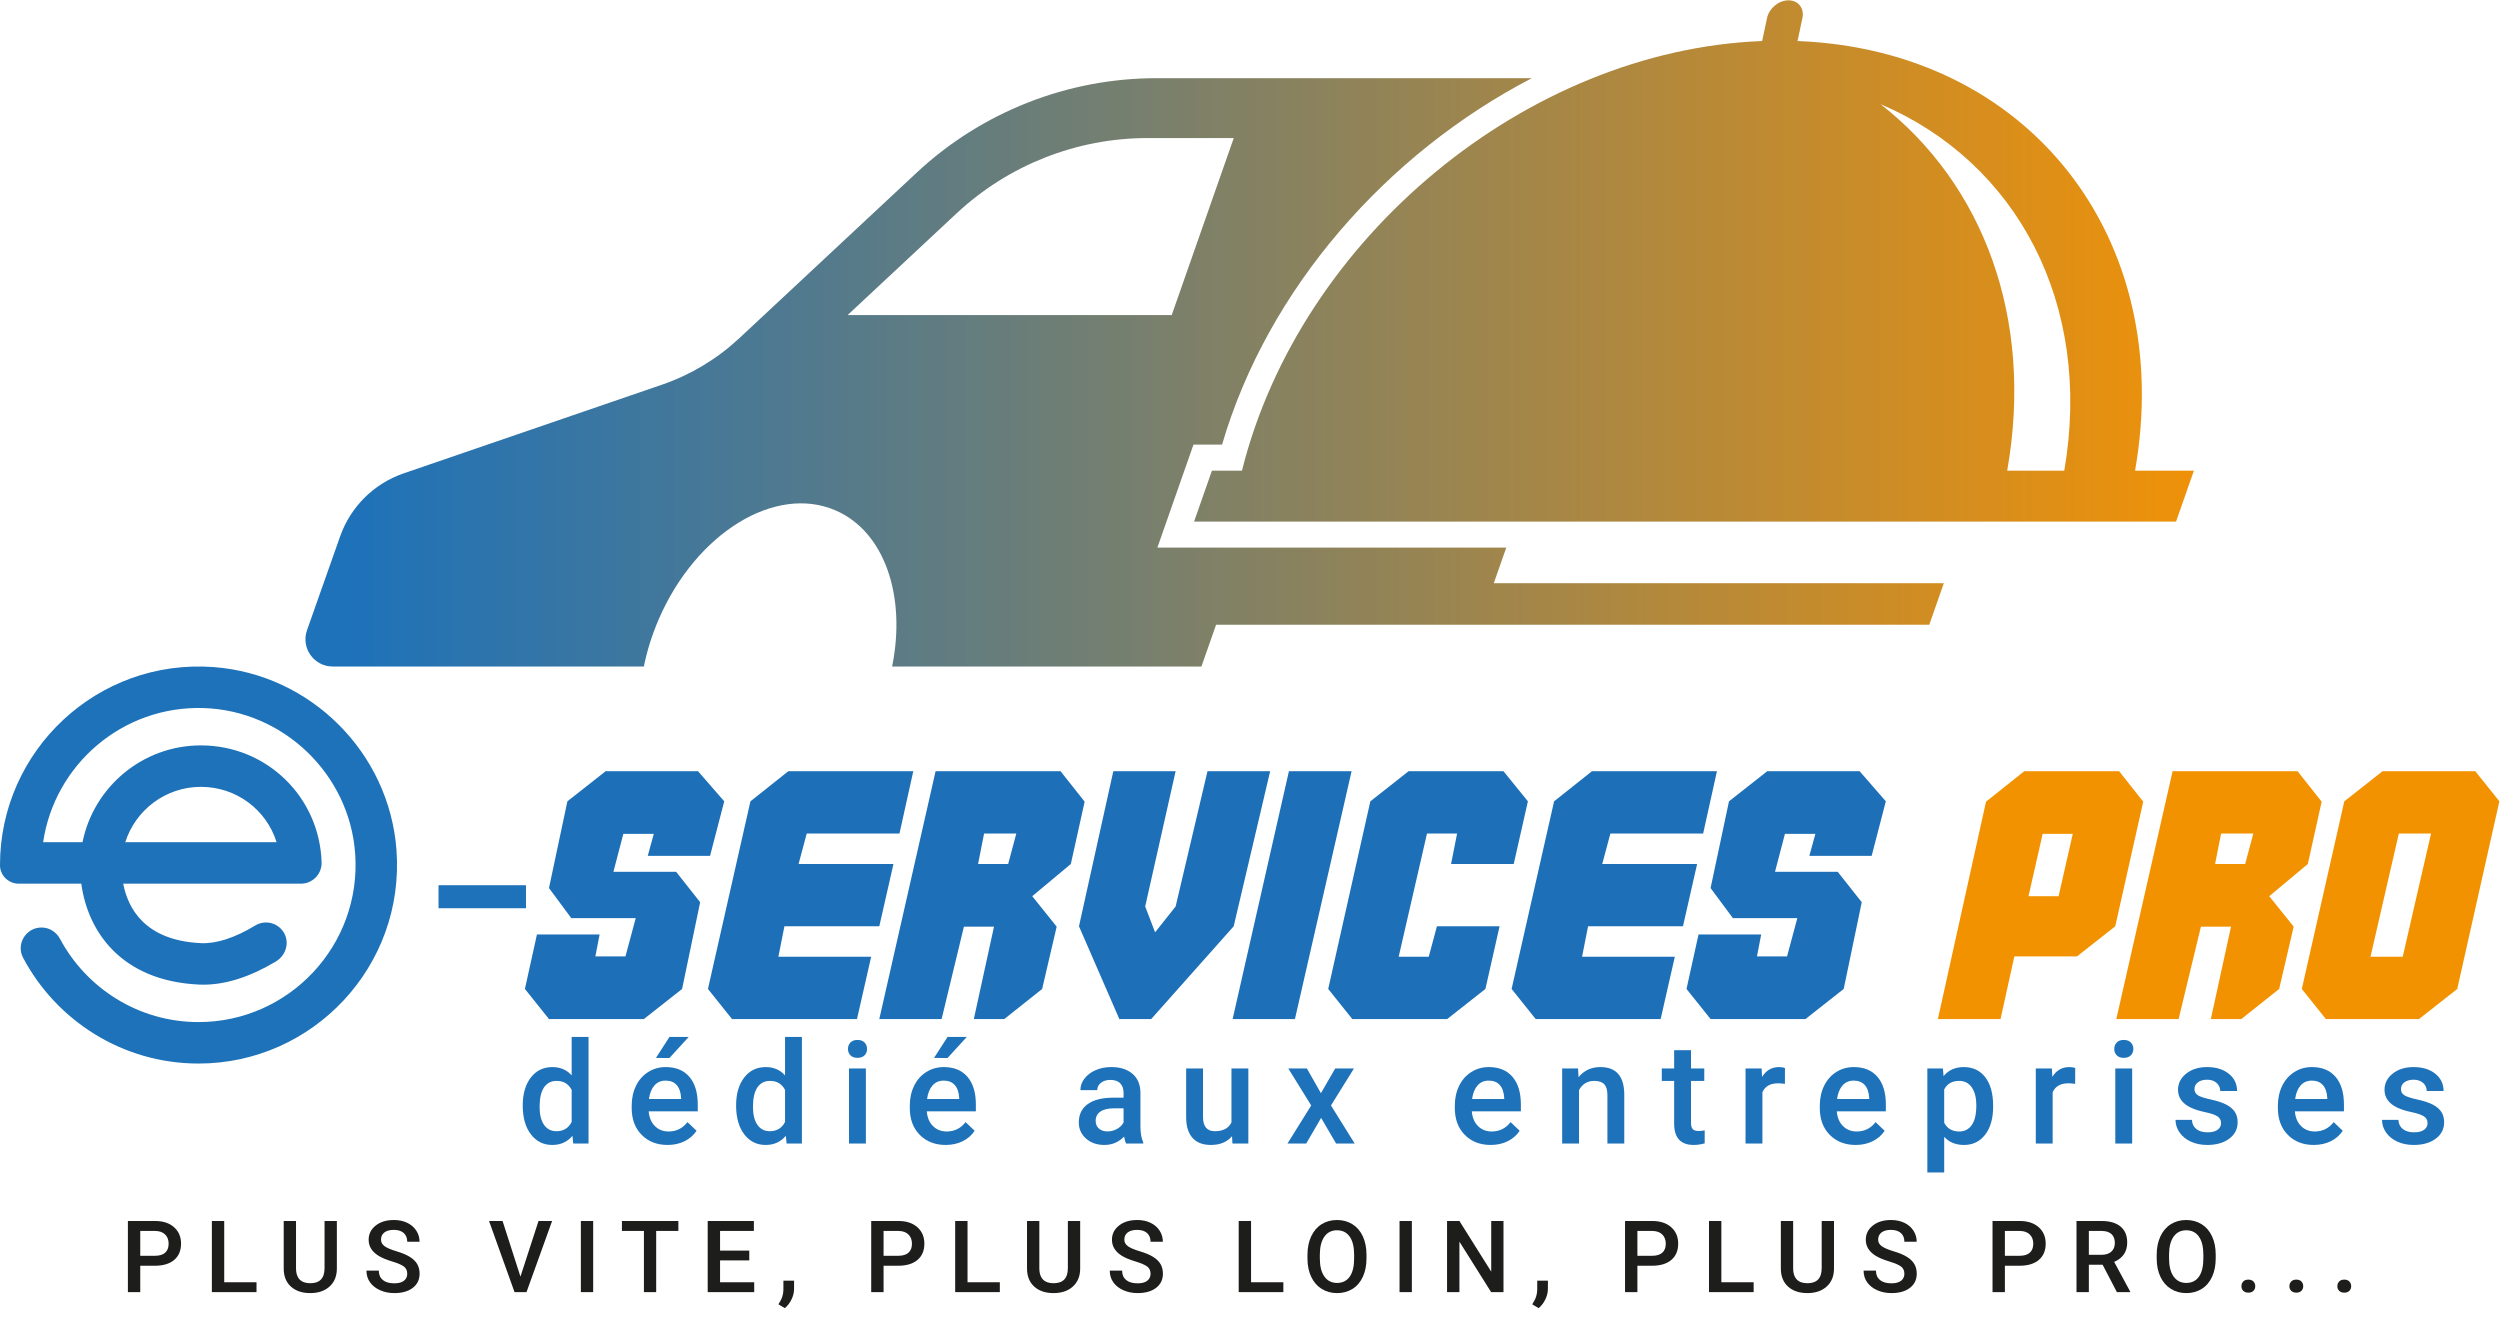 <?xml version="1.0" encoding="UTF-8" standalone="no"?>
<!-- Created with Inkscape (http://www.inkscape.org/) -->

<svg
   version="1.1"
   id="svg2"
   width="1283.888"
   height="677.501"
   viewBox="0 0 1283.888 677.501"
   sodipodi:docname="e-servicespro.ai"
   xmlns:inkscape="http://www.inkscape.org/namespaces/inkscape"
   xmlns:sodipodi="http://sodipodi.sourceforge.net/DTD/sodipodi-0.dtd"
   xmlns="http://www.w3.org/2000/svg"
   xmlns:svg="http://www.w3.org/2000/svg">
  <defs
     id="defs6">
    <linearGradient
       x1="0"
       y1="0"
       x2="1"
       y2="0"
       gradientUnits="userSpaceOnUse"
       gradientTransform="matrix(717.17,0,0,-717.17,137.232,407.715)"
       spreadMethod="pad"
       id="linearGradient26">
      <stop
         style="stop-opacity:1;stop-color:#1e72b9"
         offset="0"
         id="stop22" />
      <stop
         style="stop-opacity:1;stop-color:#f29206"
         offset="1"
         id="stop24" />
    </linearGradient>
    <linearGradient
       x1="0"
       y1="0"
       x2="1"
       y2="0"
       gradientUnits="userSpaceOnUse"
       gradientTransform="matrix(717.171,0,0,-717.171,137.232,364.803)"
       spreadMethod="pad"
       id="linearGradient46">
      <stop
         style="stop-opacity:1;stop-color:#1e72b9"
         offset="0"
         id="stop42" />
      <stop
         style="stop-opacity:1;stop-color:#f29206"
         offset="1"
         id="stop44" />
    </linearGradient>
    <clipPath
       clipPathUnits="userSpaceOnUse"
       id="clipPath56">
      <path
         d="M 0,508.126 H 962.916 V 0 H 0 Z"
         id="path54" />
    </clipPath>
  </defs>
  <sodipodi:namedview
     id="namedview4"
     pagecolor="#ffffff"
     bordercolor="#000000"
     borderopacity="0.25"
     inkscape:showpageshadow="2"
     inkscape:pageopacity="0.0"
     inkscape:pagecheckerboard="0"
     inkscape:deskcolor="#d1d1d1" />
  <g
     id="g8"
     inkscape:groupmode="layer"
     inkscape:label="e-servicespro"
     transform="matrix(1.333,0,0,-1.333,0,677.501)">
    <g
       id="g10">
      <g
         id="g12">
        <g
           id="g18">
          <g
             id="g20">
            <path
               d="m 689.041,508.126 c -3.764,0 -7.464,-3.05 -8.263,-6.814 v 0 l -1.885,-8.864 c -90.522,-3.499 -177.97,-75.7 -200.407,-165.519 v 0 h -11.571 l -6.88,-19.625 h 378.324 l 6.879,19.625 h -22.671 c 15.745,89.819 -41.009,162.02 -130.044,165.519 v 0 l 1.884,8.864 c 0.8,3.764 -1.602,6.814 -5.366,6.814 z m 35.47,-40.006 c 52.402,-22.313 81.864,-76.787 70.778,-141.191 v 0 h -21.988 c 10.386,58.889 -9.379,110.475 -48.79,141.191"
               style="fill:url(#linearGradient26);stroke:none"
               id="path28" />
          </g>
        </g>
      </g>
    </g>
    <g
       id="g30">
      <g
         id="g32">
        <g
           id="g38">
          <g
             id="g40">
            <path
               d="m 445.563,478.135 c -34.317,0 -67.355,-13.022 -92.442,-36.437 v 0 l -68.325,-63.77 c -8.563,-7.992 -18.714,-14.088 -29.792,-17.89 v 0 l -99.493,-34.155 c -11.431,-3.924 -20.442,-12.858 -24.465,-24.255 v 0 l -12.76,-36.154 c -2.413,-6.836 2.659,-14.003 9.907,-14.003 v 0 h 119.861 c 1.222,6.027 3.112,12.153 5.737,18.219 v 0 c 14.38,33.218 44.88,51.988 68.125,41.925 v 0 c 18.999,-8.224 27.252,-33.168 21.787,-60.144 v 0 h 119.165 l 5.646,16.106 h 230.657 44.11 l 5.604,15.988 H 575.502 l 4.805,13.71 H 445.892 l 13.912,39.682 h 11.012 c 17.577,60.084 63.47,112.157 119.34,141.178 v 0 z M 368.54,426.047 c 19.982,18.648 46.295,29.02 73.627,29.02 v 0 h 33.155 L 451.418,386.868 H 326.563 Z"
               style="fill:url(#linearGradient46);stroke:none"
               id="path48" />
          </g>
        </g>
      </g>
    </g>
    <g
       id="g50">
      <g
         id="g52"
         clip-path="url(#clipPath56)">
        <g
           id="g58"
           transform="translate(54.035,24.45)">
          <path
             d="m 0,0 h 5.722 c 1.694,0 2.986,0.398 3.877,1.195 0.891,0.797 1.337,1.949 1.337,3.453 0,1.482 -0.452,2.664 -1.355,3.549 C 8.677,9.082 7.435,9.536 5.854,9.562 H 0 Z M 0,-3.84 V -14.004 H -4.762 V 13.401 H 5.722 c 3.061,0 5.493,-0.797 7.294,-2.393 1.8,-1.595 2.7,-3.705 2.7,-6.331 0,-2.688 -0.881,-4.78 -2.644,-6.275 C 11.309,-3.093 8.84,-3.84 5.666,-3.84 Z"
             style="fill:#1d1d1b;fill-opacity:1;fill-rule:nonzero;stroke:none"
             id="path60" />
        </g>
        <g
           id="g62"
           transform="translate(86.383,14.248)">
          <path
             d="M 0,0 H 12.441 V -3.802 H -4.762 V 23.604 H 0 Z"
             style="fill:#1d1d1b;fill-opacity:1;fill-rule:nonzero;stroke:none"
             id="path64" />
        </g>
        <g
           id="g66"
           transform="translate(129.779,37.852)">
          <path
             d="m 0,0 v -18.314 c 0,-2.912 -0.932,-5.217 -2.795,-6.917 -1.864,-1.701 -4.345,-2.55 -7.444,-2.55 -3.137,0 -5.628,0.837 -7.473,2.512 -1.845,1.675 -2.767,3.999 -2.767,6.974 V 0 h 4.744 v -18.333 c 0,-1.832 0.464,-3.231 1.392,-4.197 0.929,-0.967 2.297,-1.449 4.104,-1.449 3.663,0 5.496,1.931 5.496,5.796 V 0 Z"
             style="fill:#1d1d1b;fill-opacity:1;fill-rule:nonzero;stroke:none"
             id="path68" />
        </g>
        <g
           id="g70"
           transform="translate(156.895,17.505)">
          <path
             d="m 0,0 c 0,1.204 -0.423,2.133 -1.271,2.785 -0.847,0.653 -2.375,1.312 -4.583,1.977 -2.209,0.665 -3.965,1.405 -5.27,2.22 -2.497,1.569 -3.746,3.615 -3.746,6.137 0,2.208 0.901,4.027 2.702,5.458 1.8,1.431 4.137,2.146 7.011,2.146 1.907,0 3.607,-0.352 5.1,-1.054 1.494,-0.703 2.667,-1.703 3.52,-3.002 0.853,-1.299 1.28,-2.739 1.28,-4.32 H 0 c 0,1.43 -0.449,2.55 -1.346,3.36 -0.897,0.81 -2.18,1.214 -3.849,1.214 -1.556,0 -2.764,-0.333 -3.623,-0.997 -0.86,-0.666 -1.289,-1.594 -1.289,-2.786 0,-1.004 0.463,-1.842 1.392,-2.513 0.929,-0.672 2.46,-1.324 4.593,-1.958 C -1.989,8.033 -0.276,7.312 1.017,6.503 2.309,5.693 3.256,4.765 3.858,3.717 4.461,2.669 4.762,1.442 4.762,0.037 c 0,-2.283 -0.875,-4.099 -2.626,-5.449 -1.75,-1.349 -4.125,-2.023 -7.124,-2.023 -1.983,0 -3.805,0.367 -5.468,1.101 -1.663,0.734 -2.955,1.747 -3.877,3.04 -0.922,1.292 -1.383,2.798 -1.383,4.518 h 4.761 c 0,-1.557 0.515,-2.761 1.544,-3.615 1.029,-0.853 2.503,-1.28 4.423,-1.28 1.656,0 2.902,0.336 3.737,1.007 C -0.417,-1.992 0,-1.104 0,0"
             style="fill:#1d1d1b;fill-opacity:1;fill-rule:nonzero;stroke:none"
             id="path72" />
        </g>
        <g
           id="g74"
           transform="translate(200.509,16.413)">
          <path
             d="m 0,0 6.964,21.438 h 5.233 L 2.334,-5.967 h -4.611 l -9.826,27.405 h 5.214 z"
             style="fill:#1d1d1b;fill-opacity:1;fill-rule:nonzero;stroke:none"
             id="path76" />
        </g>
        <path
           d="m 228.527,10.446 h -4.743 v 27.405 h 4.743 z"
           style="fill:#1d1d1b;fill-opacity:1;fill-rule:nonzero;stroke:none"
           id="path78" />
        <g
           id="g80"
           transform="translate(261.347,34.012)">
          <path
             d="M 0,0 H -8.545 V -23.565 H -13.27 V 0 h -8.47 V 3.84 H 0 Z"
             style="fill:#1d1d1b;fill-opacity:1;fill-rule:nonzero;stroke:none"
             id="path82" />
        </g>
        <g
           id="g84"
           transform="translate(288.668,22.681)">
          <path
             d="M 0,0 H -11.255 V -8.433 H 1.901 v -3.801 H -16.018 V 15.171 H 1.77 v -3.84 H -11.255 V 3.765 L 0,3.765 Z"
             style="fill:#1d1d1b;fill-opacity:1;fill-rule:nonzero;stroke:none"
             id="path86" />
        </g>
        <g
           id="g88"
           transform="translate(302.363,4.272)">
          <path
             d="m 0,0 -2.466,1.469 c 0.728,1.141 1.227,2.135 1.497,2.982 0.269,0.848 0.41,1.71 0.423,2.589 v 3.557 H 3.576 L 3.558,7.303 C 3.545,5.974 3.209,4.64 2.55,3.304 1.892,1.967 1.042,0.866 0,0"
             style="fill:#1d1d1b;fill-opacity:1;fill-rule:nonzero;stroke:none"
             id="path90" />
        </g>
        <g
           id="g92"
           transform="translate(340.407,24.45)">
          <path
             d="m 0,0 h 5.722 c 1.694,0 2.986,0.398 3.877,1.195 0.891,0.797 1.337,1.949 1.337,3.453 0,1.482 -0.452,2.664 -1.355,3.549 C 8.677,9.082 7.435,9.536 5.854,9.562 H 0 Z M 0,-3.84 V -14.004 H -4.762 V 13.401 H 5.722 c 3.061,0 5.493,-0.797 7.294,-2.393 1.8,-1.595 2.7,-3.705 2.7,-6.331 0,-2.688 -0.881,-4.78 -2.644,-6.275 C 11.309,-3.093 8.84,-3.84 5.666,-3.84 Z"
             style="fill:#1d1d1b;fill-opacity:1;fill-rule:nonzero;stroke:none"
             id="path94" />
        </g>
        <g
           id="g96"
           transform="translate(372.755,14.248)">
          <path
             d="M 0,0 H 12.441 V -3.802 H -4.762 V 23.604 H 0 Z"
             style="fill:#1d1d1b;fill-opacity:1;fill-rule:nonzero;stroke:none"
             id="path98" />
        </g>
        <g
           id="g100"
           transform="translate(416.151,37.852)">
          <path
             d="m 0,0 v -18.314 c 0,-2.912 -0.932,-5.217 -2.795,-6.917 -1.864,-1.701 -4.345,-2.55 -7.444,-2.55 -3.137,0 -5.628,0.837 -7.473,2.512 -1.845,1.675 -2.767,3.999 -2.767,6.974 V 0 h 4.744 v -18.333 c 0,-1.832 0.464,-3.231 1.392,-4.197 0.929,-0.967 2.297,-1.449 4.104,-1.449 3.663,0 5.496,1.931 5.496,5.796 V 0 Z"
             style="fill:#1d1d1b;fill-opacity:1;fill-rule:nonzero;stroke:none"
             id="path102" />
        </g>
        <g
           id="g104"
           transform="translate(443.266,17.505)">
          <path
             d="m 0,0 c 0,1.204 -0.423,2.133 -1.271,2.785 -0.847,0.653 -2.375,1.312 -4.583,1.977 -2.209,0.665 -3.965,1.405 -5.27,2.22 -2.497,1.569 -3.746,3.615 -3.746,6.137 0,2.208 0.901,4.027 2.702,5.458 1.8,1.431 4.137,2.146 7.011,2.146 1.907,0 3.607,-0.352 5.1,-1.054 1.494,-0.703 2.667,-1.703 3.52,-3.002 0.853,-1.299 1.28,-2.739 1.28,-4.32 H 0 c 0,1.43 -0.449,2.55 -1.346,3.36 -0.897,0.81 -2.18,1.214 -3.849,1.214 -1.556,0 -2.764,-0.333 -3.623,-0.997 -0.86,-0.666 -1.289,-1.594 -1.289,-2.786 0,-1.004 0.463,-1.842 1.392,-2.513 0.929,-0.672 2.46,-1.324 4.593,-1.958 C -1.989,8.033 -0.276,7.312 1.017,6.503 2.309,5.693 3.256,4.765 3.858,3.717 4.461,2.669 4.762,1.442 4.762,0.037 c 0,-2.283 -0.875,-4.099 -2.626,-5.449 -1.75,-1.349 -4.125,-2.023 -7.124,-2.023 -1.983,0 -3.805,0.367 -5.468,1.101 -1.663,0.734 -2.955,1.747 -3.877,3.04 -0.922,1.292 -1.383,2.798 -1.383,4.518 h 4.761 c 0,-1.557 0.515,-2.761 1.544,-3.615 1.029,-0.853 2.503,-1.28 4.423,-1.28 1.656,0 2.902,0.336 3.737,1.007 C -0.417,-1.992 0,-1.104 0,0"
             style="fill:#1d1d1b;fill-opacity:1;fill-rule:nonzero;stroke:none"
             id="path106" />
        </g>
        <g
           id="g108"
           transform="translate(481.987,14.248)">
          <path
             d="M 0,0 H 12.441 V -3.802 H -4.762 V 23.604 H 0 Z"
             style="fill:#1d1d1b;fill-opacity:1;fill-rule:nonzero;stroke:none"
             id="path110" />
        </g>
        <g
           id="g112"
           transform="translate(521.695,24.864)">
          <path
             d="m 0,0 c 0,3.036 -0.574,5.364 -1.723,6.982 -1.148,1.62 -2.776,2.429 -4.884,2.429 -2.058,0 -3.667,-0.807 -4.828,-2.419 -1.161,-1.612 -1.754,-3.893 -1.779,-6.842 v -1.581 c 0,-3.011 0.587,-5.339 1.76,-6.983 1.174,-1.644 2.802,-2.465 4.885,-2.465 2.108,0 3.729,0.803 4.865,2.409 C -0.568,-6.864 0,-4.518 0,-1.431 Z m 4.762,-1.431 c 0,-2.685 -0.465,-5.041 -1.393,-7.067 -0.929,-2.027 -2.256,-3.583 -3.981,-4.668 -1.726,-1.086 -3.711,-1.628 -5.957,-1.628 -2.221,0 -4.201,0.542 -5.939,1.628 -1.738,1.085 -3.081,2.632 -4.028,4.64 -0.947,2.006 -1.427,4.322 -1.44,6.945 v 1.543 c 0,2.673 0.474,5.032 1.421,7.077 0.948,2.046 2.284,3.611 4.009,4.696 1.726,1.085 3.705,1.628 5.939,1.628 2.233,0 4.212,-0.536 5.938,-1.609 1.726,-1.072 3.059,-2.616 4,-4.63 C 4.272,5.11 4.749,2.767 4.762,0.094 Z"
             style="fill:#1d1d1b;fill-opacity:1;fill-rule:nonzero;stroke:none"
             id="path114" />
        </g>
        <path
           d="m 543.936,10.446 h -4.743 v 27.405 h 4.743 z"
           style="fill:#1d1d1b;fill-opacity:1;fill-rule:nonzero;stroke:none"
           id="path116" />
        <g
           id="g118"
           transform="translate(579.238,10.446)">
          <path
             d="M 0,0 H -4.762 L -16.978,19.443 V 0 h -4.761 v 27.405 h 4.761 L -4.725,7.887 V 27.405 H 0 Z"
             style="fill:#1d1d1b;fill-opacity:1;fill-rule:nonzero;stroke:none"
             id="path120" />
        </g>
        <g
           id="g122"
           transform="translate(592.783,4.272)">
          <path
             d="m 0,0 -2.466,1.469 c 0.728,1.141 1.226,2.135 1.496,2.982 0.27,0.848 0.411,1.71 0.424,2.589 v 3.557 H 3.576 L 3.557,7.303 C 3.544,5.974 3.209,4.64 2.55,3.304 1.892,1.967 1.041,0.866 0,0"
             style="fill:#1d1d1b;fill-opacity:1;fill-rule:nonzero;stroke:none"
             id="path124" />
        </g>
        <g
           id="g126"
           transform="translate(630.827,24.45)">
          <path
             d="m 0,0 h 5.722 c 1.694,0 2.986,0.398 3.878,1.195 0.89,0.797 1.336,1.949 1.336,3.453 0,1.482 -0.453,2.664 -1.356,3.549 C 8.677,9.082 7.435,9.536 5.854,9.562 H 0 Z M 0,-3.84 V -14.004 H -4.762 V 13.401 H 5.722 c 3.061,0 5.493,-0.797 7.294,-2.393 1.799,-1.595 2.701,-3.705 2.701,-6.331 0,-2.688 -0.882,-4.78 -2.645,-6.275 C 11.309,-3.093 8.84,-3.84 5.665,-3.84 Z"
             style="fill:#1d1d1b;fill-opacity:1;fill-rule:nonzero;stroke:none"
             id="path128" />
        </g>
        <g
           id="g130"
           transform="translate(663.175,14.248)">
          <path
             d="M 0,0 H 12.441 V -3.802 H -4.762 V 23.604 H 0 Z"
             style="fill:#1d1d1b;fill-opacity:1;fill-rule:nonzero;stroke:none"
             id="path132" />
        </g>
        <g
           id="g134"
           transform="translate(706.571,37.852)">
          <path
             d="m 0,0 v -18.314 c 0,-2.912 -0.932,-5.217 -2.795,-6.917 -1.863,-1.701 -4.345,-2.55 -7.444,-2.55 -3.137,0 -5.628,0.837 -7.472,2.512 -1.845,1.675 -2.768,3.999 -2.768,6.974 V 0 h 4.744 v -18.333 c 0,-1.832 0.464,-3.231 1.393,-4.197 0.928,-0.967 2.296,-1.449 4.103,-1.449 3.664,0 5.496,1.931 5.496,5.796 l 0,18.183 z"
             style="fill:#1d1d1b;fill-opacity:1;fill-rule:nonzero;stroke:none"
             id="path136" />
        </g>
        <g
           id="g138"
           transform="translate(733.688,17.505)">
          <path
             d="m 0,0 c 0,1.204 -0.424,2.133 -1.271,2.785 -0.846,0.653 -2.375,1.312 -4.583,1.977 -2.209,0.665 -3.965,1.405 -5.27,2.22 -2.497,1.569 -3.745,3.615 -3.745,6.137 0,2.208 0.899,4.027 2.7,5.458 1.801,1.431 4.138,2.146 7.012,2.146 1.907,0 3.607,-0.352 5.1,-1.054 1.494,-0.703 2.666,-1.703 3.52,-3.002 0.853,-1.299 1.28,-2.739 1.28,-4.32 H 0 c 0,1.43 -0.449,2.55 -1.346,3.36 -0.897,0.81 -2.18,1.214 -3.849,1.214 -1.556,0 -2.764,-0.333 -3.623,-0.997 -0.86,-0.666 -1.289,-1.594 -1.289,-2.786 0,-1.004 0.463,-1.842 1.392,-2.513 C -7.786,9.953 -6.256,9.301 -4.122,8.667 -1.989,8.033 -0.276,7.312 1.017,6.503 2.309,5.693 3.256,4.765 3.858,3.717 4.461,2.669 4.762,1.442 4.762,0.037 c 0,-2.283 -0.875,-4.099 -2.625,-5.449 -1.751,-1.349 -4.126,-2.023 -7.125,-2.023 -1.983,0 -3.805,0.367 -5.468,1.101 -1.662,0.734 -2.955,1.747 -3.877,3.04 -0.923,1.292 -1.384,2.798 -1.384,4.518 h 4.763 c 0,-1.557 0.514,-2.761 1.543,-3.615 1.028,-0.853 2.503,-1.28 4.423,-1.28 1.657,0 2.902,0.336 3.736,1.007 C -0.417,-1.992 0,-1.104 0,0"
             style="fill:#1d1d1b;fill-opacity:1;fill-rule:nonzero;stroke:none"
             id="path140" />
        </g>
        <g
           id="g142"
           transform="translate(772.409,24.45)">
          <path
             d="m 0,0 h 5.722 c 1.694,0 2.986,0.398 3.878,1.195 0.89,0.797 1.336,1.949 1.336,3.453 0,1.482 -0.453,2.664 -1.356,3.549 C 8.677,9.082 7.435,9.536 5.854,9.562 H 0 Z M 0,-3.84 V -14.004 H -4.762 V 13.401 H 5.722 c 3.061,0 5.493,-0.797 7.294,-2.393 1.799,-1.595 2.701,-3.705 2.701,-6.331 0,-2.688 -0.882,-4.78 -2.645,-6.275 C 11.309,-3.093 8.84,-3.84 5.665,-3.84 Z"
             style="fill:#1d1d1b;fill-opacity:1;fill-rule:nonzero;stroke:none"
             id="path144" />
        </g>
        <g
           id="g146"
           transform="translate(804.757,24.826)">
          <path
             d="M 0,0 H 4.894 C 6.5,0 7.755,0.405 8.658,1.214 9.562,2.023 10.014,3.131 10.014,4.536 10.014,6.005 9.596,7.14 8.762,7.943 7.927,8.746 6.682,9.16 5.025,9.186 H 0 Z M 5.308,-3.84 H 0 v -10.54 h -4.762 v 27.405 h 9.637 c 3.162,0 5.603,-0.71 7.321,-2.129 1.72,-1.418 2.579,-3.472 2.579,-6.16 0,-1.834 -0.442,-3.369 -1.327,-4.605 -0.885,-1.237 -2.117,-2.189 -3.698,-2.855 l 6.154,-11.412 v -0.244 h -5.1 z"
             style="fill:#1d1d1b;fill-opacity:1;fill-rule:nonzero;stroke:none"
             id="path148" />
        </g>
        <g
           id="g150"
           transform="translate(848.869,24.864)">
          <path
             d="m 0,0 c 0,3.036 -0.574,5.364 -1.723,6.982 -1.148,1.62 -2.776,2.429 -4.884,2.429 -2.058,0 -3.667,-0.807 -4.828,-2.419 -1.161,-1.612 -1.753,-3.893 -1.779,-6.842 v -1.581 c 0,-3.011 0.587,-5.339 1.76,-6.983 1.174,-1.644 2.802,-2.465 4.885,-2.465 2.108,0 3.729,0.803 4.865,2.409 C -0.568,-6.864 0,-4.518 0,-1.431 Z m 4.762,-1.431 c 0,-2.685 -0.465,-5.041 -1.393,-7.067 -0.929,-2.027 -2.256,-3.583 -3.981,-4.668 -1.726,-1.086 -3.711,-1.628 -5.957,-1.628 -2.221,0 -4.201,0.542 -5.939,1.628 -1.738,1.085 -3.081,2.632 -4.028,4.64 -0.947,2.006 -1.427,4.322 -1.44,6.945 v 1.543 c 0,2.673 0.474,5.032 1.421,7.077 0.948,2.046 2.284,3.611 4.009,4.696 1.726,1.085 3.705,1.628 5.939,1.628 2.233,0 4.212,-0.536 5.938,-1.609 1.726,-1.072 3.059,-2.616 4,-4.63 C 4.272,5.11 4.749,2.767 4.762,0.094 Z"
             style="fill:#1d1d1b;fill-opacity:1;fill-rule:nonzero;stroke:none"
             id="path152" />
        </g>
        <g
           id="g154"
           transform="translate(866.196,15.265)">
          <path
             d="M 0,0 C 0.853,0 1.512,-0.241 1.976,-0.725 2.44,-1.208 2.673,-1.813 2.673,-2.541 2.673,-3.256 2.44,-3.849 1.976,-4.319 1.512,-4.79 0.853,-5.025 0,-5.025 c -0.816,0 -1.462,0.232 -1.939,0.696 -0.477,0.464 -0.715,1.06 -0.715,1.788 0,0.728 0.232,1.333 0.696,1.816 C -1.494,-0.241 -0.841,0 0,0"
             style="fill:#1d1d1b;fill-opacity:1;fill-rule:nonzero;stroke:none"
             id="path156" />
        </g>
        <g
           id="g158"
           transform="translate(884.672,15.265)">
          <path
             d="M 0,0 C 0.853,0 1.512,-0.241 1.976,-0.725 2.44,-1.208 2.673,-1.813 2.673,-2.541 2.673,-3.256 2.44,-3.849 1.976,-4.319 1.512,-4.79 0.853,-5.025 0,-5.025 c -0.816,0 -1.462,0.232 -1.939,0.696 -0.477,0.464 -0.715,1.06 -0.715,1.788 0,0.728 0.232,1.333 0.696,1.816 C -1.494,-0.241 -0.841,0 0,0"
             style="fill:#1d1d1b;fill-opacity:1;fill-rule:nonzero;stroke:none"
             id="path160" />
        </g>
        <g
           id="g162"
           transform="translate(903.149,15.265)">
          <path
             d="M 0,0 C 0.853,0 1.512,-0.241 1.976,-0.725 2.44,-1.208 2.673,-1.813 2.673,-2.541 2.673,-3.256 2.44,-3.849 1.976,-4.319 1.512,-4.79 0.853,-5.025 0,-5.025 c -0.816,0 -1.462,0.232 -1.939,0.696 -0.477,0.464 -0.715,1.06 -0.715,1.788 0,0.728 0.232,1.333 0.696,1.816 C -1.494,-0.241 -0.841,0 0,0"
             style="fill:#1d1d1b;fill-opacity:1;fill-rule:nonzero;stroke:none"
             id="path164" />
        </g>
        <g
           id="g166"
           transform="translate(207.889,81.799)">
          <path
             d="m 0,0 c 0,-2.941 0.566,-5.237 1.698,-6.886 1.132,-1.649 2.741,-2.473 4.826,-2.473 2.657,0 4.6,1.185 5.83,3.556 V 6.551 c -1.195,2.317 -3.12,3.476 -5.776,3.476 -2.104,0 -3.726,-0.834 -4.867,-2.5 C 0.57,5.86 0,3.351 0,0 m -6.498,0.562 c 0,4.456 1.034,8.035 3.102,10.735 2.068,2.701 4.84,4.052 8.316,4.052 3.066,0 5.544,-1.07 7.434,-3.209 v 14.814 h 6.498 v -41.073 h -5.883 l -0.321,2.995 c -1.943,-2.354 -4.537,-3.53 -7.781,-3.53 -3.388,0 -6.128,1.364 -8.223,4.091 -2.095,2.728 -3.142,6.435 -3.142,11.125"
             style="fill:#1e72b9;fill-opacity:1;fill-rule:nonzero;stroke:none"
             id="path168" />
        </g>
        <g
           id="g170"
           transform="translate(257.909,108.753)">
          <path
             d="M 0,0 H 7.407 L 0,-8.103 -5.214,-8.089 Z m -1.471,-16.82 c -1.782,0 -3.222,-0.624 -4.319,-1.871 -1.096,-1.248 -1.795,-2.987 -2.098,-5.215 h 12.38 v 0.481 c -0.143,2.175 -0.721,3.82 -1.738,4.934 -1.016,1.114 -2.424,1.671 -4.225,1.671 m 0.776,-24.788 c -4.118,0 -7.457,1.296 -10.014,3.89 -2.559,2.594 -3.838,6.048 -3.838,10.363 v 0.801 c 0,2.889 0.557,5.469 1.672,7.742 1.113,2.273 2.678,4.041 4.692,5.308 2.015,1.266 4.261,1.899 6.739,1.899 3.94,0 6.983,-1.257 9.131,-3.771 2.148,-2.514 3.223,-6.07 3.223,-10.669 v -2.621 H -7.996 c 0.197,-2.389 0.994,-4.278 2.394,-5.669 1.399,-1.391 3.16,-2.086 5.281,-2.086 2.977,0 5.402,1.204 7.273,3.61 l 3.503,-3.342 c -1.159,-1.73 -2.705,-3.071 -4.639,-4.025 -1.935,-0.953 -4.105,-1.43 -6.511,-1.43"
             style="fill:#1e72b9;fill-opacity:1;fill-rule:nonzero;stroke:none"
             id="path172" />
        </g>
        <g
           id="g174"
           transform="translate(290.093,81.799)">
          <path
             d="m 0,0 c 0,-2.941 0.566,-5.237 1.698,-6.886 1.132,-1.649 2.741,-2.473 4.826,-2.473 2.657,0 4.6,1.185 5.83,3.556 V 6.551 c -1.195,2.317 -3.12,3.476 -5.776,3.476 -2.104,0 -3.726,-0.834 -4.867,-2.5 C 0.57,5.86 0,3.351 0,0 m -6.498,0.562 c 0,4.456 1.034,8.035 3.102,10.735 2.068,2.701 4.84,4.052 8.316,4.052 3.066,0 5.544,-1.07 7.434,-3.209 v 14.814 h 6.498 v -41.073 h -5.883 l -0.321,2.995 c -1.943,-2.354 -4.537,-3.53 -7.781,-3.53 -3.388,0 -6.128,1.364 -8.223,4.091 -2.095,2.728 -3.142,6.435 -3.142,11.125"
             style="fill:#1e72b9;fill-opacity:1;fill-rule:nonzero;stroke:none"
             id="path176" />
        </g>
        <path
           d="m 333.589,67.68 h -6.498 v 28.933 h 6.498 z m -6.899,36.446 c 0,0.999 0.316,1.827 0.95,2.487 0.632,0.659 1.537,0.99 2.714,0.99 1.176,0 2.085,-0.331 2.727,-0.99 0.642,-0.66 0.962,-1.488 0.962,-2.487 0,-0.98 -0.32,-1.796 -0.962,-2.446 -0.642,-0.652 -1.551,-0.976 -2.727,-0.976 -1.177,0 -2.082,0.324 -2.714,0.976 -0.634,0.65 -0.95,1.466 -0.95,2.446"
           style="fill:#1e72b9;fill-opacity:1;fill-rule:nonzero;stroke:none"
           id="path178" />
        <g
           id="g180"
           transform="translate(365.051,108.753)">
          <path
             d="M 0,0 H 7.407 L 0,-8.103 -5.214,-8.089 Z m -1.471,-16.82 c -1.782,0 -3.222,-0.624 -4.319,-1.871 -1.096,-1.248 -1.795,-2.987 -2.098,-5.215 h 12.38 v 0.481 c -0.143,2.175 -0.721,3.82 -1.738,4.934 -1.016,1.114 -2.424,1.671 -4.225,1.671 m 0.776,-24.788 c -4.118,0 -7.457,1.296 -10.014,3.89 -2.559,2.594 -3.838,6.048 -3.838,10.363 v 0.801 c 0,2.889 0.557,5.469 1.672,7.742 1.113,2.273 2.678,4.041 4.692,5.308 2.015,1.266 4.261,1.899 6.739,1.899 3.94,0 6.983,-1.257 9.131,-3.771 2.148,-2.514 3.223,-6.07 3.223,-10.669 v -2.621 H -7.996 c 0.197,-2.389 0.994,-4.278 2.394,-5.669 1.399,-1.391 3.16,-2.086 5.281,-2.086 2.977,0 5.402,1.204 7.273,3.61 l 3.503,-3.342 c -1.159,-1.73 -2.705,-3.071 -4.639,-4.025 -1.935,-0.953 -4.105,-1.43 -6.511,-1.43"
             style="fill:#1e72b9;fill-opacity:1;fill-rule:nonzero;stroke:none"
             id="path182" />
        </g>
        <g
           id="g184"
           transform="translate(426.692,72.359)">
          <path
             d="M 0,0 C 1.284,0 2.491,0.312 3.623,0.936 4.755,1.56 5.606,2.397 6.177,3.449 V 8.904 H 2.674 C 0.268,8.904 -1.542,8.485 -2.754,7.647 -3.967,6.81 -4.573,5.624 -4.573,4.091 -4.573,2.843 -4.158,1.849 -3.329,1.109 -2.5,0.369 -1.391,0 0,0 m 7.14,-4.68 c -0.286,0.553 -0.535,1.453 -0.749,2.701 -2.068,-2.157 -4.599,-3.236 -7.594,-3.236 -2.906,0 -5.277,0.829 -7.113,2.487 -1.836,1.659 -2.754,3.708 -2.754,6.151 0,3.084 1.145,5.45 3.436,7.099 2.29,1.649 5.566,2.473 9.827,2.473 h 3.984 v 1.9 c 0,1.497 -0.419,2.695 -1.257,3.595 -0.838,0.901 -2.112,1.351 -3.824,1.351 -1.48,0 -2.692,-0.37 -3.637,-1.11 -0.944,-0.74 -1.417,-1.68 -1.417,-2.821 h -6.498 c 0,1.587 0.526,3.07 1.578,4.452 1.052,1.382 2.482,2.465 4.292,3.249 1.809,0.785 3.828,1.177 6.057,1.177 3.386,0 6.087,-0.851 8.102,-2.554 2.014,-1.703 3.048,-4.095 3.102,-7.179 V 2.005 c 0,-2.603 0.365,-4.679 1.096,-6.231 V -4.68 Z"
             style="fill:#1e72b9;fill-opacity:1;fill-rule:nonzero;stroke:none"
             id="path186" />
        </g>
        <g
           id="g188"
           transform="translate(474.653,70.514)">
          <path
             d="m 0,0 c -1.908,-2.246 -4.617,-3.369 -8.129,-3.369 -3.138,0 -5.513,0.918 -7.126,2.755 -1.614,1.836 -2.42,4.492 -2.42,7.968 v 18.745 h 6.497 V 7.435 c 0,-3.673 1.525,-5.509 4.573,-5.509 3.155,0 5.285,1.132 6.391,3.395 V 26.099 H 6.285 V -2.834 H 0.16 Z"
             style="fill:#1e72b9;fill-opacity:1;fill-rule:nonzero;stroke:none"
             id="path190" />
        </g>
        <g
           id="g192"
           transform="translate(508.897,87.093)">
          <path
             d="m 0,0 5.509,9.52 h 7.22 L 3.877,-4.732 13.022,-19.413 H 5.856 L 0.08,-9.52 -5.669,-19.413 h -7.22 l 9.145,14.681 -8.824,14.252 h 7.167 z"
             style="fill:#1e72b9;fill-opacity:1;fill-rule:nonzero;stroke:none"
             id="path194" />
        </g>
        <g
           id="g196"
           transform="translate(573.559,91.933)">
          <path
             d="M 0,0 C -1.782,0 -3.222,-0.624 -4.318,-1.871 -5.414,-3.119 -6.114,-4.857 -6.417,-7.086 H 5.964 v 0.482 C 5.82,-4.43 5.241,-2.785 4.226,-1.671 3.209,-0.557 1.801,0 0,0 m 0.775,-24.788 c -4.117,0 -7.456,1.297 -10.013,3.891 -2.559,2.593 -3.837,6.047 -3.837,10.362 v 0.802 c 0,2.888 0.556,5.468 1.671,7.741 1.114,2.273 2.678,4.042 4.693,5.308 2.014,1.266 4.26,1.899 6.738,1.899 3.94,0 6.984,-1.257 9.132,-3.771 2.148,-2.513 3.222,-6.07 3.222,-10.669 v -2.621 H -6.524 c 0.196,-2.388 0.994,-4.278 2.393,-5.669 1.4,-1.39 3.159,-2.086 5.281,-2.086 2.977,0 5.402,1.205 7.274,3.611 l 3.503,-3.343 c -1.159,-1.729 -2.706,-3.07 -4.64,-4.024 -1.934,-0.954 -4.104,-1.431 -6.512,-1.431"
             style="fill:#1e72b9;fill-opacity:1;fill-rule:nonzero;stroke:none"
             id="path198" />
        </g>
        <g
           id="g200"
           transform="translate(607.964,96.612)">
          <path
             d="m 0,0 0.187,-3.343 c 2.139,2.585 4.947,3.878 8.423,3.878 6.026,0 9.091,-3.449 9.199,-10.348 v -19.12 h -6.498 v 18.745 c 0,1.836 -0.397,3.196 -1.19,4.078 -0.794,0.882 -2.091,1.324 -3.891,1.324 -2.621,0 -4.573,-1.186 -5.856,-3.557 v -20.59 h -6.498 l 0,28.933 z"
             style="fill:#1e72b9;fill-opacity:1;fill-rule:nonzero;stroke:none"
             id="path202" />
        </g>
        <g
           id="g204"
           transform="translate(651.485,103.645)">
          <path
             d="m 0,0 v -7.033 h 5.107 v -4.814 H 0 v -16.15 c 0,-1.106 0.218,-1.903 0.655,-2.394 0.437,-0.49 1.217,-0.735 2.34,-0.735 0.748,0 1.506,0.089 2.273,0.268 v -5.028 c -1.48,-0.41 -2.907,-0.615 -4.279,-0.615 -4.991,0 -7.487,2.755 -7.487,8.263 v 16.391 h -4.76 v 4.814 h 4.76 V 0 Z"
             style="fill:#1e72b9;fill-opacity:1;fill-rule:nonzero;stroke:none"
             id="path206" />
        </g>
        <g
           id="g208"
           transform="translate(687.654,90.676)">
          <path
             d="m 0,0 c -0.855,0.143 -1.738,0.214 -2.647,0.214 -2.978,0 -4.983,-1.141 -6.017,-3.422 v -19.788 h -6.498 V 5.937 h 6.204 l 0.16,-3.236 c 1.569,2.514 3.744,3.771 6.525,3.771 0.926,0 1.693,-0.125 2.299,-0.375 z"
             style="fill:#1e72b9;fill-opacity:1;fill-rule:nonzero;stroke:none"
             id="path210" />
        </g>
        <g
           id="g212"
           transform="translate(714.17,91.933)">
          <path
             d="M 0,0 C -1.782,0 -3.222,-0.624 -4.318,-1.871 -5.414,-3.119 -6.114,-4.857 -6.417,-7.086 H 5.964 v 0.482 C 5.82,-4.43 5.241,-2.785 4.226,-1.671 3.209,-0.557 1.801,0 0,0 m 0.775,-24.788 c -4.117,0 -7.456,1.297 -10.013,3.891 -2.559,2.593 -3.837,6.047 -3.837,10.362 v 0.802 c 0,2.888 0.556,5.468 1.671,7.741 1.114,2.273 2.678,4.042 4.693,5.308 2.014,1.266 4.26,1.899 6.738,1.899 3.94,0 6.984,-1.257 9.132,-3.771 2.148,-2.513 3.222,-6.07 3.222,-10.669 v -2.621 H -6.524 c 0.196,-2.388 0.994,-4.278 2.393,-5.669 1.4,-1.39 3.159,-2.086 5.281,-2.086 2.977,0 5.402,1.205 7.274,3.611 l 3.503,-3.343 c -1.159,-1.729 -2.706,-3.07 -4.64,-4.024 -1.934,-0.954 -4.104,-1.431 -6.512,-1.431"
             style="fill:#1e72b9;fill-opacity:1;fill-rule:nonzero;stroke:none"
             id="path214" />
        </g>
        <g
           id="g216"
           transform="translate(761.409,82.413)">
          <path
             d="m 0,0 c 0,2.889 -0.575,5.179 -1.725,6.873 -1.15,1.693 -2.795,2.54 -4.933,2.54 -2.656,0 -4.564,-1.097 -5.723,-3.289 V -6.711 c 1.177,-2.247 3.102,-3.37 5.777,-3.37 2.067,0 3.685,0.834 4.852,2.501 C -0.584,-5.914 0,-3.387 0,0 m 6.471,-0.562 c 0,-4.474 -1.016,-8.043 -3.048,-10.709 -2.032,-2.665 -4.76,-3.998 -8.183,-3.998 -3.173,0 -5.714,1.043 -7.621,3.129 v -13.717 h -6.498 v 40.056 h 5.99 l 0.268,-2.941 c 1.907,2.317 4.501,3.476 7.781,3.476 3.529,0 6.297,-1.315 8.303,-3.944 C 5.469,8.16 6.471,4.511 6.471,-0.16 Z"
             style="fill:#1e72b9;fill-opacity:1;fill-rule:nonzero;stroke:none"
             id="path218" />
        </g>
        <g
           id="g220"
           transform="translate(799.477,90.676)">
          <path
             d="m 0,0 c -0.855,0.143 -1.738,0.214 -2.647,0.214 -2.978,0 -4.983,-1.141 -6.017,-3.422 v -19.788 h -6.498 V 5.937 h 6.204 l 0.16,-3.236 c 1.569,2.514 3.744,3.771 6.525,3.771 0.926,0 1.693,-0.125 2.299,-0.375 z"
             style="fill:#1e72b9;fill-opacity:1;fill-rule:nonzero;stroke:none"
             id="path222" />
        </g>
        <path
           d="m 821.445,67.68 h -6.498 v 28.933 h 6.498 z m -6.898,36.446 c 0,0.999 0.316,1.827 0.949,2.487 0.633,0.659 1.537,0.99 2.714,0.99 1.177,0 2.086,-0.331 2.728,-0.99 0.641,-0.66 0.962,-1.488 0.962,-2.487 0,-0.98 -0.321,-1.796 -0.962,-2.446 -0.642,-0.652 -1.551,-0.976 -2.728,-0.976 -1.177,0 -2.081,0.324 -2.714,0.976 -0.633,0.65 -0.949,1.466 -0.949,2.446"
           style="fill:#1e72b9;fill-opacity:1;fill-rule:nonzero;stroke:none"
           id="path224" />
        <g
           id="g226"
           transform="translate(855.689,75.541)">
          <path
             d="m 0,0 c 0,1.159 -0.477,2.041 -1.431,2.647 -0.954,0.606 -2.536,1.141 -4.746,1.605 -2.211,0.463 -4.055,1.052 -5.535,1.765 -3.245,1.568 -4.867,3.841 -4.867,6.819 0,2.495 1.052,4.581 3.155,6.257 2.104,1.676 4.778,2.513 8.023,2.513 3.458,0 6.253,-0.855 8.382,-2.567 2.13,-1.711 3.196,-3.931 3.196,-6.658 H -0.32 c 0,1.248 -0.464,2.286 -1.391,3.115 -0.928,0.829 -2.157,1.243 -3.69,1.243 -1.427,0 -2.59,-0.33 -3.49,-0.989 -0.9,-0.659 -1.35,-1.542 -1.35,-2.647 0,-0.999 0.419,-1.774 1.257,-2.327 0.838,-0.552 2.531,-1.109 5.08,-1.671 C -1.354,8.544 0.646,7.875 2.1,7.1 3.552,6.324 4.63,5.393 5.335,4.306 6.039,3.218 6.391,1.898 6.391,0.348 c 0,-2.603 -1.079,-4.711 -3.236,-6.325 -2.157,-1.613 -4.982,-2.419 -8.476,-2.419 -2.371,0 -4.484,0.427 -6.337,1.284 -1.855,0.855 -3.299,2.032 -4.332,3.529 -1.034,1.497 -1.551,3.11 -1.551,4.84 h 6.311 c 0.088,-1.533 0.667,-2.714 1.738,-3.543 1.069,-0.829 2.486,-1.243 4.251,-1.243 1.712,0 3.012,0.325 3.904,0.975 C -0.445,-1.903 0,-1.052 0,0"
             style="fill:#1e72b9;fill-opacity:1;fill-rule:nonzero;stroke:none"
             id="path228" />
        </g>
        <g
           id="g230"
           transform="translate(890.655,91.933)">
          <path
             d="M 0,0 C -1.782,0 -3.222,-0.624 -4.318,-1.871 -5.414,-3.119 -6.114,-4.857 -6.417,-7.086 H 5.964 v 0.482 C 5.82,-4.43 5.241,-2.785 4.226,-1.671 3.209,-0.557 1.801,0 0,0 m 0.775,-24.788 c -4.117,0 -7.456,1.297 -10.013,3.891 -2.559,2.593 -3.837,6.047 -3.837,10.362 v 0.802 c 0,2.888 0.556,5.468 1.671,7.741 1.114,2.273 2.678,4.042 4.693,5.308 2.014,1.266 4.26,1.899 6.738,1.899 3.94,0 6.984,-1.257 9.132,-3.771 2.148,-2.513 3.222,-6.07 3.222,-10.669 v -2.621 H -6.524 c 0.196,-2.388 0.994,-4.278 2.393,-5.669 1.4,-1.39 3.159,-2.086 5.281,-2.086 2.977,0 5.402,1.205 7.274,3.611 l 3.503,-3.343 c -1.159,-1.729 -2.706,-3.07 -4.64,-4.024 -1.934,-0.954 -4.104,-1.431 -6.512,-1.431"
             style="fill:#1e72b9;fill-opacity:1;fill-rule:nonzero;stroke:none"
             id="path232" />
        </g>
        <g
           id="g234"
           transform="translate(935.247,75.541)">
          <path
             d="m 0,0 c 0,1.159 -0.477,2.041 -1.431,2.647 -0.954,0.606 -2.536,1.141 -4.746,1.605 -2.211,0.463 -4.055,1.052 -5.535,1.765 -3.245,1.568 -4.867,3.841 -4.867,6.819 0,2.495 1.052,4.581 3.155,6.257 2.104,1.676 4.778,2.513 8.023,2.513 3.458,0 6.253,-0.855 8.382,-2.567 2.13,-1.711 3.196,-3.931 3.196,-6.658 H -0.32 c 0,1.248 -0.464,2.286 -1.391,3.115 -0.928,0.829 -2.157,1.243 -3.69,1.243 -1.427,0 -2.59,-0.33 -3.49,-0.989 -0.9,-0.659 -1.35,-1.542 -1.35,-2.647 0,-0.999 0.419,-1.774 1.257,-2.327 0.838,-0.552 2.531,-1.109 5.08,-1.671 C -1.354,8.544 0.646,7.875 2.1,7.1 3.552,6.324 4.63,5.393 5.335,4.306 6.039,3.218 6.391,1.898 6.391,0.348 c 0,-2.603 -1.079,-4.711 -3.236,-6.325 -2.157,-1.613 -4.982,-2.419 -8.476,-2.419 -2.371,0 -4.484,0.427 -6.337,1.284 -1.855,0.855 -3.299,2.032 -4.332,3.529 -1.034,1.497 -1.551,3.11 -1.551,4.84 h 6.311 c 0.088,-1.533 0.667,-2.714 1.738,-3.543 1.069,-0.829 2.486,-1.243 4.251,-1.243 1.712,0 3.012,0.325 3.904,0.975 C -0.445,-1.903 0,-1.052 0,0"
             style="fill:#1e72b9;fill-opacity:1;fill-rule:nonzero;stroke:none"
             id="path236" />
        </g>
        <path
           d="m 202.637,158.344 h -33.69 v 8.866 h 33.69 z"
           style="fill:#1e72b9;fill-opacity:1;fill-rule:nonzero;stroke:none"
           id="path238" />
        <g
           id="g240"
           transform="translate(251.876,186.988)">
          <path
             d="m 0,0 h -11.73 l -3.82,-14.595 H 8.593 l 9.275,-11.73 -6.956,-33.418 -14.731,-11.594 h -36.556 l -9.274,11.594 4.637,21.006 h 24.143 l -1.637,-8.457 h 11.594 l 3.955,14.731 h -24.824 l -8.594,11.594 7.093,33.418 14.732,11.594 h 35.6 L 27.144,12.549 21.687,-8.457 H -2.319 Z"
             style="fill:#1d70b8;fill-opacity:1;fill-rule:nonzero;stroke:none"
             id="path242" />
        </g>
        <g
           id="g244"
           transform="translate(335.625,139.657)">
          <path
             d="m 0,0 -5.456,-24.006 h -48.149 l -9.275,11.594 16.368,72.292 14.595,11.594 H 16.231 L 10.912,47.468 H -24.825 L -27.962,35.737 H 8.593 L 3.137,11.73 H -33.418 L -35.737,0 Z"
             style="fill:#1d70b8;fill-opacity:1;fill-rule:nonzero;stroke:none"
             id="path246" />
        </g>
        <g
           id="g248"
           transform="translate(376.816,175.394)">
          <path
             d="m 0,0 h 11.594 l 3.137,11.73 H 2.319 Z m -14.049,-59.743 h -24.007 l 21.688,95.479 H 31.781 L 41.056,24.006 35.736,0 20.869,-12.412 30.281,-24.143 24.688,-48.149 10.093,-59.743 h -11.73 l 7.775,35.6 H -5.456 Z"
             style="fill:#1d70b8;fill-opacity:1;fill-rule:nonzero;stroke:none"
             id="path250" />
        </g>
        <g
           id="g252"
           transform="translate(452.926,211.131)">
          <path
             d="M 0,0 -11.73,-52.104 -7.911,-62.062 0,-52.104 12.276,0 H 36.418 L 22.37,-59.743 -9.412,-95.479 H -21.687 L -37.237,-59.743 -24.006,0 Z"
             style="fill:#1d70b8;fill-opacity:1;fill-rule:nonzero;stroke:none"
             id="path254" />
        </g>
        <g
           id="g256"
           transform="translate(498.892,115.651)">
          <path
             d="M 0,0 H -24.006 L -2.319,95.479 H 21.823 Z"
             style="fill:#1d70b8;fill-opacity:1;fill-rule:nonzero;stroke:none"
             id="path258" />
        </g>
        <g
           id="g260"
           transform="translate(511.712,127.245)">
          <path
             d="M 0,0 16.231,72.292 30.963,83.886 H 67.518 L 76.93,72.292 71.474,48.149 H 47.331 L 49.649,59.88 H 38.056 L 27.144,12.412 h 11.593 l 3.138,11.731 H 66.018 L 60.562,0 45.83,-11.594 H 9.275 Z"
             style="fill:#1d70b8;fill-opacity:1;fill-rule:nonzero;stroke:none"
             id="path262" />
        </g>
        <g
           id="g264"
           transform="translate(645.246,139.657)">
          <path
             d="m 0,0 -5.456,-24.006 h -48.149 l -9.276,11.594 16.368,72.292 14.595,11.594 H 16.231 L 10.911,47.468 H -24.825 L -27.962,35.737 H 8.593 L 3.137,11.73 H -33.418 L -35.737,0 Z"
             style="fill:#1d70b8;fill-opacity:1;fill-rule:nonzero;stroke:none"
             id="path266" />
        </g>
        <g
           id="g268"
           transform="translate(699.396,186.988)">
          <path
             d="m 0,0 h -11.73 l -3.82,-14.595 H 8.593 l 9.275,-11.73 -6.956,-33.418 -14.731,-11.594 h -36.555 l -9.275,11.594 4.637,21.006 h 24.143 l -1.637,-8.457 h 11.594 l 3.955,14.731 h -24.824 l -8.593,11.594 7.093,33.418 14.73,11.594 H 17.05 L 27.144,12.549 21.687,-8.457 H -2.319 Z"
             style="fill:#1d70b8;fill-opacity:1;fill-rule:nonzero;stroke:none"
             id="path270" />
        </g>
        <g
           id="g272"
           transform="translate(793.101,162.982)">
          <path
             d="M 0,0 5.456,24.006 H -6.138 L -11.594,0 Z m -17.05,-23.188 -5.319,-24.143 h -24.143 l 18.55,83.749 14.732,11.73 H 23.324 L 32.6,36.418 21.824,-11.595 7.093,-23.188 Z"
             style="fill:#f39200;fill-opacity:1;fill-rule:nonzero;stroke:none"
             id="path274" />
        </g>
        <g
           id="g276"
           transform="translate(853.389,175.394)">
          <path
             d="m 0,0 h 11.594 l 3.137,11.73 H 2.318 Z m -14.049,-59.743 h -24.007 l 21.688,95.479 H 31.781 L 41.056,24.006 35.736,0 20.869,-12.412 30.28,-24.143 24.688,-48.149 10.094,-59.743 H -1.637 l 7.775,35.6 H -5.456 Z"
             style="fill:#f39200;fill-opacity:1;fill-rule:nonzero;stroke:none"
             id="path278" />
        </g>
        <g
           id="g280"
           transform="translate(925.68,139.657)">
          <path
             d="M 0,0 10.911,47.468 H -1.501 L -12.413,0 Z M -38.874,-12.412 -22.506,59.88 -7.775,71.474 H 27.962 L 37.236,59.88 21.005,-12.412 6.274,-24.006 h -35.873 z"
             style="fill:#f39200;fill-opacity:1;fill-rule:nonzero;stroke:none"
             id="path282" />
        </g>
        <g
           id="g284"
           transform="translate(77.387,205.107)">
          <path
             d="m 0,0 c 13.737,0 25.29,-8.882 29.171,-21.332 l -58.295,0.002 C -25.208,-8.977 -13.633,0 0,0 m 4.967,46.143 c -44.812,3.363 -82.354,-32.148 -82.354,-76.261 v -0.073 c 0.004,-3.95 3.289,-7.115 7.238,-7.115 h 9.18 11.206 3.698 c 2.466,-18.313 15.266,-37.436 45.293,-38.864 0.577,-0.028 1.157,-0.042 1.741,-0.042 8.643,0 18.034,3.006 27.953,8.949 3.6,2.157 5.216,6.749 3.369,10.518 -2.093,4.272 -7.337,5.753 -11.319,3.342 -7.942,-4.803 -15.01,-7.088 -20.985,-6.81 -21.623,1.029 -28.111,13.49 -29.901,22.907 l 68.446,-0.001 c 2.162,0 4.232,0.876 5.736,2.428 1.504,1.552 2.316,3.649 2.248,5.809 C 45.727,-3.811 25.295,15.975 0,15.975 c -22.498,0 -41.316,-16.052 -45.603,-37.305 H -60.766 C -56.406,8.493 -30.219,31.327 1.008,30.359 31.774,29.405 57.297,4.925 59.45,-25.78 61.926,-61.096 33.894,-90.625 -0.904,-90.625 c -23.093,0 -43.185,13.012 -53.374,32.083 -1.414,2.646 -4.111,4.354 -7.111,4.354 -5.988,0 -9.907,-6.376 -7.1,-11.666 12.849,-24.213 38.316,-40.746 67.585,-40.746 44.115,0 79.626,37.544 76.26,82.358 C 72.548,13.151 42.36,43.338 4.967,46.143"
             style="fill:#1e72b9;fill-opacity:1;fill-rule:nonzero;stroke:none"
             id="path286" />
        </g>
      </g>
    </g>
  </g>
</svg>
